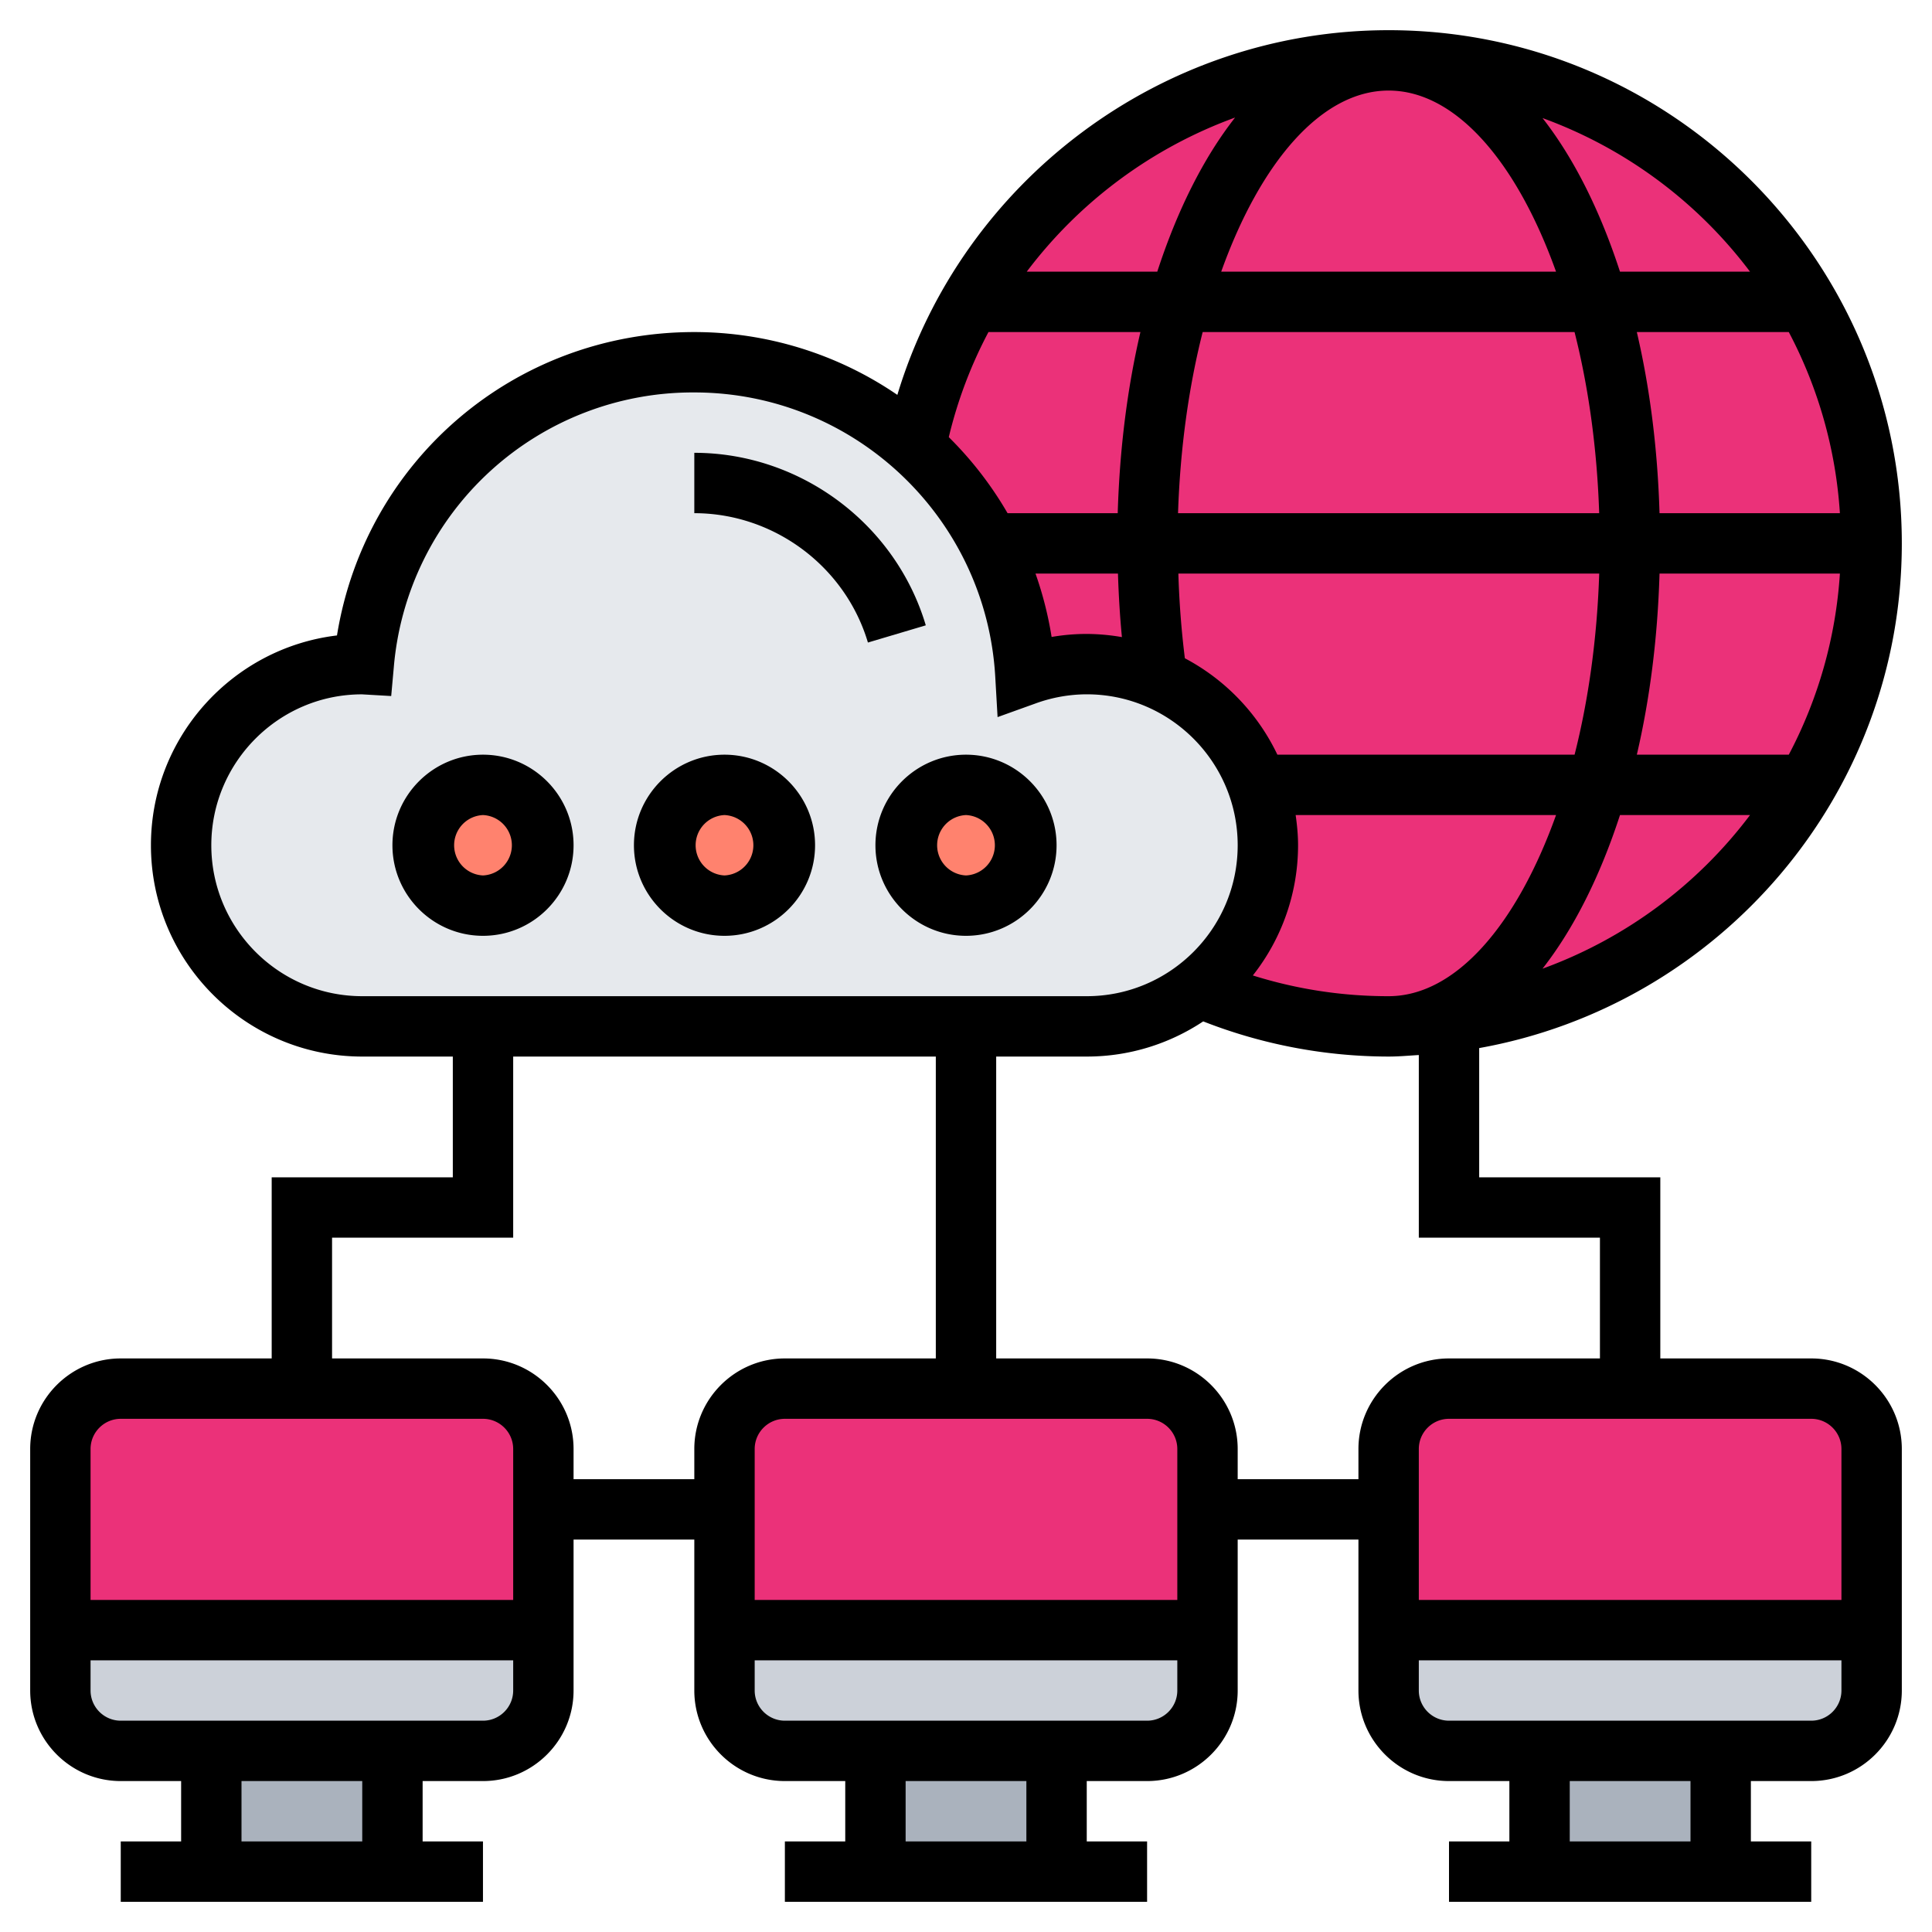 <svg xmlns="http://www.w3.org/2000/svg" version="1.1" xmlns:xlink="http://www.w3.org/1999/xlink" width="512" height="512" x="0" y="0" viewBox="0 0 64 64" style="enable-background:new 0 0 512 512" xml:space="preserve" class=""><g><path fill="#aab2bd" d="M51 58h6v4h-6zM29 58h6v4h-6zM7 58h6v4H7z" opacity="1" data-original="#aab2bd"></path><path fill="#ccd1d9" d="M62 54v2c0 1.1-.9 2-2 2H48c-1.1 0-2-.9-2-2v-2zM40 54v2c0 1.1-.9 2-2 2H26c-1.1 0-2-.9-2-2v-2zM18 54v2c0 1.1-.9 2-2 2H4c-1.1 0-2-.9-2-2v-2z" opacity="1" data-original="#ccd1d9"></path><path fill="#eb3179" d="M62 48v6H46v-6c0-1.1.9-2 2-2h12c1.1 0 2 .9 2 2zM40 50v4H24v-6c0-1.1.9-2 2-2h12c1.1 0 2 .9 2 2zM18 50v4H2v-6c0-1.1.9-2 2-2h12c1.1 0 2 .9 2 2zM39.71 32.72A6.018 6.018 0 0 0 42 28c0-3.31-2.69-6-6-6-.71 0-1.4.13-2.03.36-.18-3-1.55-5.68-3.65-7.56C31.8 7.5 38.26 2 46 2c8.84 0 16 7.16 16 16 0 8.17-6.12 14.91-14.02 15.88-.65.08-1.31.12-1.98.12-2.23 0-4.36-.46-6.29-1.28z" opacity="1" data-original="#69d6f4" class=""></path><path fill="#e6e9ed" d="M42 28c0 1.91-.9 3.62-2.29 4.72C38.69 33.52 37.4 34 36 34H12c-3.31 0-6-2.69-6-6s2.69-6 6-6h.05c.51-5.6 5.21-10 10.95-10 2.81 0 5.38 1.05 7.32 2.8 2.1 1.88 3.47 4.56 3.65 7.56.63-.23 1.32-.36 2.03-.36 3.31 0 6 2.69 6 6z" opacity="1" data-original="#e6e9ed"></path><circle cx="32" cy="28" r="2" fill="#ff826e" opacity="1" data-original="#ff826e"></circle><circle cx="24" cy="28" r="2" fill="#ff826e" opacity="1" data-original="#ff826e"></circle><circle cx="16" cy="28" r="2" fill="#ff826e" opacity="1" data-original="#ff826e"></circle><path d="M60 45h-5v-6h-6v-4.281c7.946-1.423 14-8.37 14-16.719 0-9.374-7.626-17-17-17-7.526 0-14.134 4.996-16.274 12.081A11.916 11.916 0 0 0 23 11c-5.958 0-10.902 4.263-11.837 10.05C7.696 21.465 5 24.424 5 28c0 3.859 3.14 7 7 7h3v4H9v6H4c-1.654 0-3 1.346-3 3v8c0 1.654 1.346 3 3 3h2v2H4v2h11.999v-2H14v-2h2c1.654 0 3-1.346 3-3v-5h4v5c0 1.654 1.346 3 3 3h2v2h-2v2h11.999v-2H36v-2h2c1.654 0 3-1.346 3-3v-5h4v5c0 1.654 1.346 3 3 3h2v2h-2v2h11.999v-2H58v-2h2c1.654 0 3-1.346 3-3v-8c0-1.654-1.346-3-3-3zm1 3v5H47v-5c0-.552.449-1 1-1h12c.551 0 1 .448 1 1zM46 33a14.92 14.92 0 0 1-4.498-.687A6.959 6.959 0 0 0 43 28c0-.34-.033-.672-.08-1h8.626c-1.292 3.613-3.314 6-5.546 6zm6.976-14c-.07 2.142-.354 4.179-.816 6h-9.845a7.04 7.04 0 0 0-3.065-3.194A29.897 29.897 0 0 1 39.035 19zm-13.952-2c.07-2.142.354-4.179.816-6h12.319c.462 1.821.746 3.858.816 6zm12.074 15.089c1.038-1.327 1.908-3.066 2.566-5.089h4.308a15.047 15.047 0 0 1-6.874 5.089zM59.256 25h-5.034c.43-1.84.689-3.861.752-6h5.975a14.878 14.878 0 0 1-1.693 6zm0-14a14.878 14.878 0 0 1 1.693 6h-5.975c-.063-2.139-.322-4.16-.752-6zm-1.284-2h-4.308c-.658-2.023-1.528-3.762-2.566-5.089A15.047 15.047 0 0 1 57.972 9zM46 3c2.232 0 4.254 2.387 5.546 6H40.454C41.746 5.387 43.768 3 46 3zm-5.086.894C39.871 5.223 38.997 6.968 38.336 9h-4.324a15.125 15.125 0 0 1 6.902-5.106zM32.744 11h5.034c-.43 1.84-.689 3.861-.752 6h-3.649a12.01 12.01 0 0 0-1.947-2.519A14.76 14.76 0 0 1 32.744 11zm4.421 10.105A6.99 6.99 0 0 0 36 21c-.389 0-.778.033-1.164.1a11.923 11.923 0 0 0-.534-2.1h2.732c.022.71.064 1.411.131 2.105zM12 33c-2.757 0-5-2.243-5-5 0-2.756 2.242-4.999 4.991-4.999h.002l.966.056.087-.964A9.942 9.942 0 0 1 23 13c5.286 0 9.665 4.137 9.969 9.418l.077 1.337 1.26-.453A4.996 4.996 0 0 1 36 23c2.757 0 5 2.243 5 5s-2.243 5-5 5zM4 47h12c.551 0 1 .448 1 1v5H3v-5c0-.552.449-1 1-1zm8 14H8v-2h4zm4-4H4c-.551 0-1-.448-1-1v-1h14v1c0 .552-.449 1-1 1zm3-8v-1c0-1.654-1.346-3-3-3h-5v-4h6v-6h14v10h-5c-1.654 0-3 1.346-3 3v1zm20 4H25v-5c0-.552.449-1 1-1h12c.551 0 1 .448 1 1zm-5 8h-4v-2h4zm4-4H26c-.551 0-1-.448-1-1v-1h14v1c0 .552-.449 1-1 1zm3-8v-1c0-1.654-1.346-3-3-3h-5V35h3c1.425 0 2.751-.43 3.858-1.165A16.877 16.877 0 0 0 46 35c.338 0 .667-.031 1-.051V41h6v4h-5c-1.654 0-3 1.346-3 3v1zm15 12h-4v-2h4zm4-4H48c-.551 0-1-.448-1-1v-1h14v1c0 .552-.449 1-1 1z" fill="#000000" opacity="1" data-original="#000000" class=""></path><path d="M16 25c-1.654 0-3 1.346-3 3s1.346 3 3 3 3-1.346 3-3-1.346-3-3-3zm0 4a1.001 1.001 0 0 1 0-2 1.001 1.001 0 0 1 0 2zM24 25c-1.654 0-3 1.346-3 3s1.346 3 3 3 3-1.346 3-3-1.346-3-3-3zm0 4a1.001 1.001 0 0 1 0-2 1.001 1.001 0 0 1 0 2zM32 25c-1.654 0-3 1.346-3 3s1.346 3 3 3 3-1.346 3-3-1.346-3-3-3zm0 4a1.001 1.001 0 0 1 0-2 1.001 1.001 0 0 1 0 2zM23 15v2c2.636 0 5.001 1.762 5.751 4.285l1.917-.57C29.667 17.35 26.514 15 23 15z" fill="#000000" opacity="1" data-original="#000000" class=""></path></g></svg>
